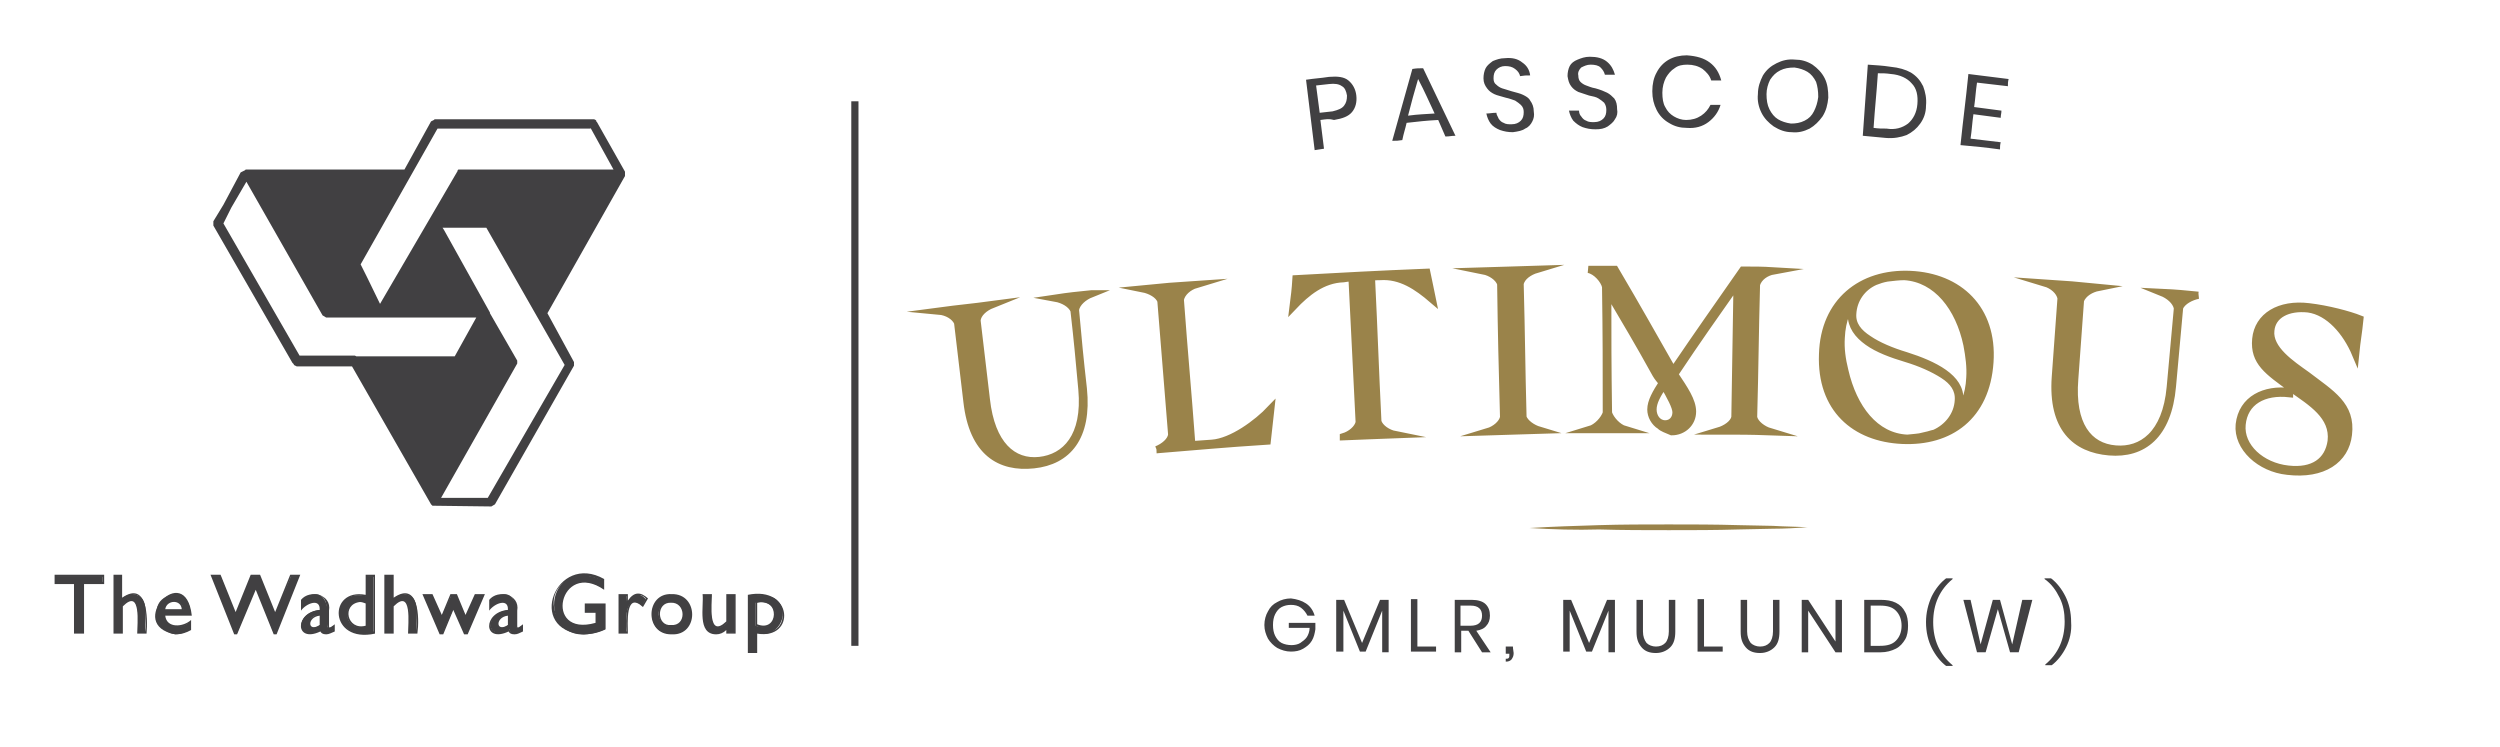 <svg version="1.1" id="Layer_1" xmlns="http://www.w3.org/2000/svg" x="0" y="0" viewBox="0 0 348 104" style="enable-background:new 0 0 348 104" xml:space="preserve"><style>.st0{fill:#9a834a;stroke:#9a834a;stroke-miterlimit:10}.st1{fill:#414042}</style><linearGradient id="SVGID_1_" gradientUnits="userSpaceOnUse" x1="0" y1="0" x2=".707" y2=".707"><stop offset="0" style="stop-color:#dedfe3"/><stop offset=".178" style="stop-color:#dadbdf"/><stop offset=".361" style="stop-color:#cecfd3"/><stop offset=".546" style="stop-color:#b9bcbf"/><stop offset=".732" style="stop-color:#9ca0a2"/><stop offset=".918" style="stop-color:#787d7e"/><stop offset="1" style="stop-color:#656b6c"/></linearGradient><path class="st0" d="M151.9 40.9c-1 .4-2 1.2-2.2 2.2.4 4.4.6 6.6 1.1 11 .7 6.8-2.2 10.1-6.9 10.6s-8.5-1.7-9.3-8.8c-.5-4.4-.8-6.6-1.3-11-.4-.9-1.5-1.5-2.6-1.6 3-.4 4.4-.5 7.4-.9-1 .4-2 1.2-2.1 2.2.5 4.4.8 6.6 1.3 11 .7 6.3 3.7 8.9 7.4 8.5 3.6-.4 6.5-3.3 5.9-9.9-.4-4.4-.6-6.6-1.1-11-.4-.9-1.5-1.5-2.6-1.7 2-.3 3-.4 5-.6zM161 62.6c1-.4 2-1.2 2.1-2.1-.6-7.4-.9-11.1-1.5-18.6-.3-.9-1.5-1.5-2.5-1.7 3-.3 4.4-.4 7.4-.6-1 .3-2 1.1-2.2 2.1.6 8.1 1 12.1 1.6 20.2 1.1-.1 1.7-.1 2.8-.2 2.8-.2 6.3-2.8 8.2-4.8l-.5 4.5c-6.2.4-9.2.7-15.4 1.2zM187 60.8c1-.3 2-1.1 2.2-2-.4-8.1-.6-12.1-1-20.1-.5 0-.7 0-1.2.1-2.9.1-5.1 1.9-7 3.9.2-1.6.3-2.3.4-3.9 7.3-.4 10.9-.6 18.2-.9.3 1.5.5 2.3.8 3.8-2.1-1.8-4.4-3.4-7.3-3.2-.5 0-.7 0-1.2.1.4 8.1.5 12.1.9 20.1.3.9 1.4 1.6 2.4 1.8-2.9.1-4.3.2-7.2.3zM214.3 59.9c-2.9.1-4.3.1-7.2.2 1-.3 2-1.1 2.2-2-.2-7.5-.3-11.2-.4-18.6-.3-.9-1.4-1.6-2.4-1.8 3-.1 4.5-.1 7.4-.2-1 .3-2.1 1-2.3 2 .2 7.5.2 11.2.4 18.6.3.8 1.3 1.5 2.3 1.8zM231.1 59.3c-.8-.5-1.3-1.4-1.3-2.3 0-1.1.7-2.3 1.6-3.7-.4-.5-.6-.7-.9-1.2-2.6-4.7-4-7-6.7-11.6 0 6.8 0 10.2.1 17 .3.9 1.3 2 2.3 2.3h-4.9c1-.3 2-1.4 2.3-2.3 0-7 0-10.6-.1-17.6-.2-.9-1.3-2.2-2.4-2.4h3.7c3.3 5.6 4.9 8.5 8.1 14.1 3.8-5.6 5.8-8.4 9.7-14 1.7 0 2.6 0 4.3.1-1.1.2-2.1.9-2.4 1.9-.2 7.4-.2 11.1-.4 18.5.2.9 1.3 1.7 2.3 2-2.9-.1-4.3-.1-7.2-.1 1-.3 2.1-1 2.3-1.9.1-7.5.2-11.2.3-18.6-3.5 5-5.3 7.5-8.7 12.6 1.4 2.1 2.5 3.7 2.5 5.2 0 1.6-1.3 2.8-2.9 2.8-.7-.3-1.3-.5-1.6-.8zm2.2-1.9c0-.8-.8-2.2-1.7-3.8-.9 1.3-1.5 2.4-1.5 3.4 0 1.1.7 2 1.7 2 .9 0 1.5-.7 1.5-1.6zM253.7 49.3c.2-7.3 5.4-11.4 12.2-11.1 6.8.3 11.6 4.8 11.1 12.2-.5 7.6-5.6 11.2-12.2 10.9-6.6-.3-11.4-4.4-11.1-12zm14.1 11.4c.5-.1 1-.3 1.5-.4 1.8-.8 3.2-2.5 3.3-4.6.1-1.5-.7-2.6-2.1-3.5-1.4-.9-3.2-1.7-5.2-2.3-2-.6-3.9-1.3-5.3-2.3-1.4-1-2.3-2.2-2.3-3.8 0-1.1.4-2.1 1-2.9-1.5 1.6-2.3 3.7-2.4 6.1-.1 1.5.1 3 .5 4.6 1.2 5.2 4.2 9.2 8.7 9.4.8-.1 1.5-.1 2.3-.3zm6.4-8.1c.1-1.5-.1-3-.4-4.6-1.1-5.2-4.2-9.2-8.7-9.5-.7 0-1.6.1-2.4.2-.6.1-1.2.3-1.7.5-1.8.8-3 2.5-3.1 4.5-.1 1.5.8 2.6 2.2 3.5 1.3.9 3.2 1.7 5.2 2.3 1.9.6 3.9 1.4 5.3 2.4s2.3 2.2 2.2 3.8c-.1 1.1-.4 2-1 2.9 1.5-1.5 2.3-3.7 2.4-6zM306 41.1c-1 .2-2.2.8-2.6 1.7l-1 11c-.6 6.8-4.1 9.5-8.8 9.1-4.7-.4-8-3.3-7.5-10.4.3-4.4.5-6.6.8-11-.2-1-1.2-1.8-2.2-2.1 3 .2 4.4.3 7.4.6-1 .2-2.1.8-2.5 1.8-.3 4.4-.5 6.6-.8 11-.5 6.3 1.9 9.4 5.7 9.7 3.6.3 7-2 7.6-8.6l1-11c-.2-1-1.2-1.8-2.2-2.2 2.1.1 3.1.2 5.1.4zM311.7 59.1c.4-3.6 3.6-5 7-4.6v.3c-3.6-.4-6.3 1.1-6.6 4.3-.3 3.1 2.7 5.8 6.4 6.2 3.5.4 5.6-1.1 6-3.9.4-3.5-2.8-5.4-5.5-7.3-3.3-2.4-5.3-3.7-5-6.9.3-3.2 3.3-5 7.4-4.5 2.6.3 5.6 1.1 7.1 1.7-.2 2-.4 2.9-.6 4.9-1.3-3.1-3.7-5.9-6.6-6.3-2.8-.3-5 .8-5.2 3-.3 2.6 2.9 4.7 5 6.2 3.4 2.6 6.3 4.2 5.8 8.3-.4 3.5-3.5 5.7-8.5 5.1-3.8-.4-7-3.3-6.7-6.5z"/><path class="st1" d="m183.8 16.7.5 4c-.5.1-.8.1-1.3.2-.5-3.9-.7-5.9-1.2-9.8 1.3-.2 1.9-.2 3.2-.4 1.2-.1 2.1 0 2.7.5.6.5 1 1.2 1.1 2.1.1.9-.1 1.7-.6 2.3-.5.6-1.3.9-2.5 1.1-.7-.2-1.1-.1-1.9 0zm3.3-2c.3-.4.4-.8.4-1.4-.1-.6-.3-1.1-.7-1.3-.4-.3-1-.4-1.8-.3-.7.1-1.1.1-1.8.2.2 1.5.3 2.3.5 3.8.7-.1 1.1-.1 1.8-.2.8-.2 1.3-.4 1.6-.8zM200.2 16.7c-1.8.1-2.6.2-4.4.4-.2.9-.4 1.4-.6 2.4-.6.1-.8.1-1.4.1 1.1-4 1.7-6 2.8-10 .6-.1.9-.1 1.5-.1 1.8 3.8 2.7 5.6 4.5 9.4-.6 0-.8.1-1.4.1-.4-.9-.6-1.4-1-2.3zm-.5-.9c-.9-1.9-1.3-2.9-2.3-4.8-.6 2.1-.9 3.1-1.4 5.1 1.5-.2 2.3-.2 3.7-.3zM213.3 16.9c-.2.4-.5.8-1 1-.4.3-1 .4-1.7.5-.7 0-1.2-.1-1.8-.3-.5-.2-1-.5-1.3-.9-.3-.4-.5-.9-.6-1.4.5 0 .8-.1 1.4-.1 0 .3.2.5.3.8.2.3.4.5.7.6.3.2.7.2 1.1.2.6 0 1-.2 1.3-.5.3-.3.4-.7.4-1.2 0-.4-.1-.7-.4-1-.2-.2-.5-.4-.8-.6-.3-.1-.8-.3-1.3-.4-.6-.2-1.2-.3-1.6-.5-.4-.2-.7-.4-1-.8s-.5-.8-.5-1.4c0-.5.1-1 .3-1.4.2-.4.6-.7 1-1 .5-.2 1-.4 1.7-.4 1-.1 1.8.1 2.4.6.6.4 1 1 1.1 1.8-.6 0-.8 0-1.4.1-.1-.4-.3-.7-.7-1-.4-.3-.8-.4-1.4-.4-.5 0-.9.2-1.2.5-.3.3-.4.7-.4 1.2 0 .4.1.7.4.9.2.2.5.4.8.5.3.1.7.2 1.3.4.7.2 1.2.3 1.6.5.4.2.8.4 1 .8.3.4.5.9.5 1.5.1.6 0 1-.2 1.4zM224.8 16.6c-.2.4-.6.7-1 1-.5.3-1 .4-1.7.4s-1.2-.1-1.8-.3c-.5-.2-.9-.5-1.3-.9-.3-.4-.5-.9-.6-1.4h1.4c0 .3.1.6.3.8.2.3.4.5.7.6.3.2.7.2 1.1.2.6 0 1-.2 1.3-.5.3-.3.4-.7.4-1.2 0-.4-.1-.7-.3-1-.2-.2-.5-.4-.8-.6s-.8-.3-1.3-.4l-1.5-.5c-.4-.2-.7-.4-1-.8-.3-.4-.4-.8-.5-1.4 0-.5.1-1 .3-1.4.2-.4.6-.7 1.1-.9.5-.2 1-.4 1.7-.4 1 0 1.8.2 2.4.7.6.5.9 1.1 1.1 1.8h-1.4c-.1-.4-.3-.7-.6-1-.3-.3-.8-.4-1.4-.4-.5 0-.9.2-1.3.4-.3.3-.5.7-.4 1.1 0 .4.1.7.3.9.2.2.5.4.8.5.3.1.7.3 1.3.4.7.2 1.2.4 1.6.6.4.2.7.5 1 .8.3.4.4.9.4 1.5.1.5 0 1-.3 1.4zM238 8.7c.8.6 1.3 1.4 1.6 2.5h-1.4c-.2-.7-.7-1.2-1.2-1.6-.6-.4-1.3-.6-2.1-.6-.7 0-1.3.1-1.8.5-.5.3-.9.8-1.2 1.3-.3.6-.5 1.3-.5 2.1s.1 1.5.4 2c.3.6.7 1 1.2 1.3.5.3 1.1.5 1.7.5.8 0 1.5-.2 2.1-.6.6-.4 1-.9 1.3-1.5h1.4c-.3 1-.9 1.8-1.7 2.4-.8.6-1.8.9-3 .8-.9 0-1.7-.2-2.5-.7-.7-.4-1.3-1-1.7-1.8-.4-.8-.6-1.6-.6-2.6s.2-1.9.6-2.6c.4-.8 1-1.4 1.7-1.8.7-.4 1.6-.6 2.5-.6 1.4.1 2.4.4 3.2 1zM252.3 9c.7.5 1.3 1.1 1.7 1.9.4.8.5 1.7.5 2.7-.1 1-.3 1.8-.8 2.6-.5.7-1.1 1.3-1.8 1.7-.8.4-1.6.6-2.5.5-.9 0-1.7-.3-2.5-.8-.7-.5-1.3-1.1-1.7-1.9s-.6-1.7-.5-2.6c0-1 .3-1.8.7-2.6.5-.8 1.1-1.3 1.9-1.7.8-.4 1.6-.6 2.6-.5.8 0 1.6.2 2.4.7zm-4.5.8c-.6.3-1 .7-1.4 1.3-.3.6-.5 1.3-.5 2 0 .8.1 1.5.4 2.1.3.6.7 1.1 1.2 1.4.5.3 1.1.5 1.8.6.7 0 1.3-.1 1.9-.4.6-.3 1-.7 1.3-1.3.3-.6.5-1.2.6-2 0-.8-.1-1.5-.3-2.1-.3-.6-.7-1.1-1.2-1.4-.5-.3-1.1-.5-1.8-.6-.8 0-1.4.1-2 .4zM267.3 17.2c-.5.7-1.1 1.2-1.9 1.6-.8.3-1.8.5-2.9.4-1.3-.1-1.9-.2-3.2-.3.3-4 .4-5.9.7-9.9 1.3.1 1.9.1 3.2.3 1.1.1 2.1.4 2.8.8.8.5 1.3 1.1 1.7 1.9.3.8.5 1.7.4 2.7 0 1-.3 1.8-.8 2.5zm-1.7 0c.7-.6 1.2-1.5 1.3-2.7.1-1.2-.1-2.2-.8-2.9-.6-.7-1.6-1.2-2.9-1.3-.7-.1-1.1-.1-1.8-.1-.2 3-.4 4.6-.6 7.6.7.1 1.1.1 1.8.1 1.2.2 2.2-.1 3-.7zM275.2 11.5c-.2 1.3-.2 2-.4 3.4 1.5.2 2.3.3 3.8.5 0 .4-.1.6-.1 1-1.5-.2-2.3-.3-3.8-.5-.2 1.4-.2 2.1-.4 3.4 1.7.2 2.5.3 4.2.5-.1.4-.1.6-.1 1-2.2-.3-3.3-.4-5.5-.6.4-3.9.7-5.9 1.1-9.9 2.2.3 3.4.4 5.6.7-.1.4-.1.6-.1 1-1.7-.2-2.5-.3-4.3-.5z"/><path d="M212.9 73.5c3.2-.2 6.4-.3 9.7-.4 3.2-.1 6.4-.1 9.7-.1 3.2 0 6.4 0 9.7.1l4.8.1c1.6.1 3.2.1 4.8.2-1.6.1-3.2.2-4.8.2l-4.8.1c-3.2.1-6.4.1-9.7.1-3.2 0-6.4 0-9.7-.1-3.2.1-6.4 0-9.7-.2z" style="fill:#9a834a"/><path class="st1" d="M181.8 84c.6.4 1 1 1.2 1.7h-1c-.2-.4-.5-.8-.9-1.1s-.9-.4-1.4-.4c-.5 0-.9.1-1.3.3-.4.2-.7.6-.9 1s-.3.9-.3 1.5.1 1.1.3 1.5c.2.4.5.8.9 1 .4.2.9.3 1.4.3.4 0 .9-.1 1.2-.3s.7-.5.9-.8.4-.8.4-1.3h-2.9v-.7h3.7v.9c-.1.6-.2 1.1-.5 1.6s-.7.8-1.2 1.1-1.1.4-1.7.4c-.7 0-1.3-.2-1.9-.5-.5-.3-1-.8-1.3-1.3-.3-.6-.5-1.2-.5-1.9s.2-1.4.5-1.9c.3-.6.7-1 1.3-1.3.5-.3 1.2-.5 1.9-.5.8.1 1.5.3 2.1.7zM193.3 83.6v7.2h-.9V85l-2.3 5.7h-.8L187 85v5.7h-1v-7.2h1.1l2.5 6 2.5-6h1.2zM197.3 90h2.6v.7h-3.5v-7.3h.9V90zM206.3 90.8l-1.9-3h-1v3h-.9v-7.3h2.4c.8 0 1.5.2 1.9.6.4.4.6.9.6 1.6 0 .6-.2 1.1-.5 1.4-.3.4-.8.6-1.4.7l2 3h-1.2zm-3-3.7h1.4c1.1 0 1.6-.5 1.6-1.4s-.5-1.4-1.6-1.4h-1.4v2.8zM210.7 90.9c0 .4-.1.6-.3.9-.2.2-.4.3-.8.3v-.4c.2 0 .3 0 .4-.1.1-.1.1-.2.1-.4V91h-.5v-1h1c0 .4.1.7.1.9zM224.8 83.6v7.2h-.9V85l-2.3 5.7h-.8l-2.3-5.7v5.7h-.9v-7.2h1.1l2.5 6 2.5-6h1.1zM228.7 83.5v4.4c0 .7.2 1.2.5 1.6.3.3.8.5 1.3.5.6 0 1-.2 1.3-.5.3-.3.5-.9.5-1.6v-4.4h.9v4.4c0 1-.2 1.7-.7 2.2-.5.5-1.2.8-2 .8s-1.5-.2-2-.8-.7-1.2-.7-2.2v-4.4h.9zM237.2 90h2.6v.7h-3.5v-7.3h.9V90zM243.2 83.5v4.4c0 .7.2 1.2.5 1.6.3.3.8.5 1.3.5.6 0 1-.2 1.3-.5.3-.3.5-.9.5-1.6v-4.4h.9v4.4c0 1-.2 1.7-.7 2.2-.5.5-1.2.8-2 .8s-1.5-.2-2-.8-.7-1.2-.7-2.2v-4.4h.9zM256.4 90.8h-.9l-3.8-5.8v5.8h-.9v-7.3h.9l3.8 5.8v-5.8h.9v7.3zM265.2 89c-.3.5-.7 1-1.3 1.3-.6.3-1.3.5-2.1.5h-2.3v-7.3h2.3c.8 0 1.5.1 2.1.4.6.3 1 .7 1.3 1.3.3.5.4 1.2.4 1.9s-.1 1.4-.4 1.9zm-1.3.2c.5-.5.8-1.2.8-2.1 0-.9-.3-1.6-.8-2.1s-1.2-.7-2.2-.7h-1.3v5.6h1.3c1 0 1.7-.2 2.2-.7zM268.9 83c.5-1 1.2-1.9 2-2.5h.9v.1c-1.8 1.5-2.7 3.5-2.7 6s.9 4.5 2.7 6v.1h-.9c-.8-.6-1.5-1.5-2-2.5s-.8-2.2-.8-3.6c0-1.3.3-2.5.8-3.6zM282.9 83.5l-1.9 7.3h-1.2l-1.7-6-1.7 6h-1.2l-1.9-7.3h1l1.4 6.2 1.7-6.2h1l1.7 6.2 1.4-6.2h1.4zM287.6 90.1c-.5 1-1.2 1.9-2 2.5h-.9v-.1c1.8-1.5 2.7-3.5 2.7-6 0-1.2-.2-2.3-.7-3.3-.5-1-1.1-1.9-2.1-2.6v-.1h.9c.8.6 1.5 1.5 2 2.5s.8 2.2.8 3.6c.1 1.3-.2 2.5-.7 3.5zM87 24.3v-.4L83.1 17l-.1-.1v-.1l-.1-.1-.2-.1H60.5l-.1.1-.4.2-3.7 6.7H34.2l-.1.1-.6.3-2.4 4.5-1.4 2.3v.6l11 19.1.1.1.1.1v.1l.2.1.2.1H49l11 19.2.1.1.1.1H60.5l7.9.1.5-.3 11-19.3v-.5l-3.7-6.8L87 24.5v-.2zm-54.8 4.6 2.1-3.6 10.6 18.6.5.3h20.9l-3 5.4H49.6l-.2-.1h-7.7L31.1 31.1l1.1-2.2zM72 50.6v-.4l-3.8-6.6v-.1L61.8 32l-.2-.3h6.1l10.9 19.1-10.7 18.5h-6.5L72 50.6zm10.2-32.8 3.2 5.8H63.8l-.1.1v.1L52.9 42.3l-1.8-3.7-.9-1.8 10.7-18.9h21.3zM45.6 87.2c.3-2.8-.3-6-3.6-3.7v1.1c.8-1.1 2.8-1.3 2.6.3-3.7.4-3.4 4.5 0 2.7.2.8 1.2.6 1.8.1v-.6c-.4.3-.7.5-.8.1m-1-.2c-2.1 1.4-2.2-1.3 0-1.5V87z"/><path class="st1" d="M45.4 88.3c-.5 0-.7-.2-.8-.4-3.6 1.7-3.6-2.7-.1-3 .1-1.7-1.9-.9-2.6.1v-1.5c1.2-1.5 4.3-.8 3.9 1.5v2.2c0 .4.5-.1.8-.3v1c-.5.2-.8.4-1.2.4m-.7-.9c0 .8 1 .7 1.6.3v-.3c-2.1 1.4 1.3-6.9-4.1-3.9v.7c1-1.1 2.9-.9 2.6.8-3.9.5-3.3 4.4-.1 2.4m-1 .2c-2-.5-.2-2.1 1.1-2.3v1.8c-.4.3-.7.5-1.1.5m.8-1.9c-1.8.2-1.7 2.4 0 1.3v-1.3z"/><path class="st1" d="M51 83c-5.2-1.3-5.1 6.4 1 5.1v-7.9h-1V83zm0 4.2c-3.7 1-3.4-4.7 0-3.3v3.3z"/><path class="st1" d="M52.2 88.2c-6.4 1.4-6.6-6.4-1.3-5.4V80h1.3v8.2zm-2.3-5.3c-3.2-.1-3.2 5.2 0 5H52v-7.6h-.8v2.9c-.4-.2-.9-.3-1.3-.3m1.3 4.4c-4.1 1.1-3.7-5.2 0-3.5v3.5zm-1.1-3.5c-2.6.3-1.8 4 .8 3.3V84c-.3-.1-.5-.2-.8-.2M19.4 83c-.8-.5-1.9-.3-2.5.5v-3.4h-1V88h1v-3.7c2.7-2.7 2.4 2.2 2.3 3.7h1c-.1-1.2.6-4.2-.8-5"/><path class="st1" d="M20.4 88.2h-1.3c0-1.3.6-6.4-2-3.8v3.8h-1.3V80H17v3.2c3.5-2.4 3.6 2.8 3.4 5m-1-.3h.8c.3-2.4-.1-7.3-3.4-4v-3.6H16v7.6h.8v-3.6c2.8-2.9 2.7 1.9 2.6 3.6M7.7 81.2h2.7v6.9h1.2v-6.9h2.7v-1H7.7z"/><path class="st1" d="M11.7 88.2h-1.4v-6.9H7.6V80h6.9v1.3h-2.8v6.9zm-1.1-.3h.9V81h2.8v-.7H7.9v.7h2.7v6.9zM24.2 82.8c-4.7.5-1.7 7.7 2.2 4.8v-1c-1.2 1-3.5.9-3.6-1h3.7c.1-1.5-.7-2.8-2.3-2.8m-1.3 2.1c.1-1.6 2.6-1.7 2.6 0h-2.6z"/><path class="st1" d="M24.4 88.3c-7.1-1.3 1.4-10.5 2.3-2.6H23c.2 1.8 2.5 1.6 3.6.6v1.4c-.7.4-1.4.6-2.2.6m-.2-5.4c-4.5.4-1.6 7.3 2 4.6v-.7c-1.3 1-3.6.6-3.6-1.4h3.7c.1-1.4-.7-2.5-2.1-2.5m1.4 2.2h-2.9c0-2 3-2.1 2.9 0m-2.6-.3h2.3c-.1-1.4-2.1-1.3-2.3 0M38.3 85.6l-2.2-5.4H35l-2.2 5.4-2.1-5.4h-1.2l3.2 7.9h.3l2.6-6.4 2.5 6.4h.3l3.2-7.9h-1.1z"/><path class="st1" d="M38.5 88.3h-.4l-2.5-6.2-2.6 6.2h-.4L29.3 80h1.4l2.1 5.2 2.1-5.2h1.3l2.1 5.2 2.1-5.2h1.4l-3.3 8.3zm-.3-.3 3.1-7.7h-.8L38.3 86 36 80.3h-.9L32.8 86l-2.3-5.7h-.8l3.1 7.7h.1l2.7-6.7 2.6 6.7zM57.2 83c-.8-.5-1.9-.3-2.5.5v-3.4h-1V88h1v-3.7c2.7-2.7 2.4 2.2 2.3 3.7h1c-.2-1.2.5-4.2-.8-5"/><path class="st1" d="M58.1 88.2h-1.3c0-1.3.6-6.4-2-3.8v3.8h-1.3V80h1.3v3.2c3.5-2.4 3.6 2.8 3.3 5m-1-.3h.8c.3-2.4-.1-7.3-3.4-4v-3.6h-.7v7.6h.7v-3.6c2.9-2.9 2.7 1.9 2.6 3.6M93.5 82.9c-3.6-.2-3.7 5.4 0 5.3 3.6.2 3.6-5.5 0-5.3m1.2 3.8c-1.6 1.6-4.1-.8-2.5-2.5 1.6-1.5 4.1.9 2.5 2.5"/><path class="st1" d="M93.5 88.3c-3.8.1-3.7-5.8 0-5.6 3.8-.1 3.8 5.8 0 5.6m0-5.3c-3.4-.2-3.5 5.2 0 5 3.4.2 3.4-5.1 0-5m0 4.3c-2.4.1-2.5-3.8 0-3.7 2.4-.1 2.5 3.8 0 3.7m-.1-3.4c-2.1-.1-2 3.3 0 3.1 2.2.2 2.1-3.2 0-3.1M101.3 86.6c-2.7 2.7-2.4-2.2-2.3-3.7h-1c-.2 2.3-.1 7.3 3.3 4.5v.7h1v-5.2h-1v3.7z"/><path class="st1" d="M99.7 88.3c-2.7 0-1.7-3.9-1.9-5.6h1.3c0 1.3-.6 6.3 2 3.8v-3.8h1.3v5.5h-1.3v-.5c-.4.4-.9.6-1.4.6M98.1 83c-.2 2.4 0 7.2 3.3 4.1v.9h.8v-5h-.8v3.6c-2.8 2.8-2.7-1.8-2.6-3.6h-.7zM108.2 83.6c-.8-.9-2.8-.7-4-.7v7.9h1.1V88c2.7 1.2 4.9-2.5 2.9-4.4m-.8 3.2c-.5.6-1.5.6-2.2.3v-3.2c2-.5 3.6 1.3 2.2 2.9"/><path class="st1" d="M105.4 90.9h-1.3v-8.1c6.3-1.3 6.7 6.3 1.3 5.4v2.7zm-1-.3h.8v-2.8c5.2 1.5 5-6-.8-4.7v7.5zm1.9-3.2c-.4 0-.8-.1-1.1-.3v-3.4c2.9-.8 4.1 3.3 1.1 3.7m-.9-.5c3 1.2 3.2-3.8 0-3v3zM87.3 84l-.1-1.1h-1v5.2h1c-.1-1.4-.3-5.8 2.2-3.8l.5-.9c-.9-1-1.7-.8-2.6.6"/><path class="st1" d="M87.4 88.2h-1.3v-5.5h1.3v.9c.9-1.3 1.8-1.2 2.8-.3l-.7 1.2c-2.5-2.3-2.1 2.4-2.1 3.7m-1-.3h.8c-.1-1.4-.3-5.7 2.3-3.9l.4-.7c-1.1-1.1-2-.1-2.7 1.1V83h-.8v4.9zM81.5 85.2H83v1.6c-7.4 2.4-5.6-9 1-4.9v-1.1c-9.2-4-9.2 10.9.2 6.8v-3.4h-2.7v1z"/><path class="st1" d="M81.2 88.3c-8.1-.5-3.8-11.5 2.9-7.7v1.5c-6.2-4.3-8.6 6.7-1.2 4.6v-1.4h-1.5V84h2.9v3.6c-1 .5-2.1.7-3.1.7m0-8.1c-7.5.7-3.7 10.7 2.8 7.2v-3.1h-2.4v.7h1.5v1.9c-7.5 2.6-6.1-9.2.7-5.3v-.8c-1-.4-1.6-.6-2.6-.6M64.9 86l-1.4-3.1h-.7L61.4 86l-1.3-3.1H59l2.3 5.3h.3l1.6-3.7 1.5 3.7h.3l2.3-5.3h-1.1z"/><path class="st1" d="M65.1 88.3h-.5l-1.5-3.4-1.4 3.4h-.5l-2.4-5.6h1.4l1.3 2.9 1.2-2.9h.9l1.2 2.9 1.3-2.9h1.4l-2.4 5.6zm-.3-.3h.1l2.2-5h-.8l-1.4 3.4-1.5-3.4h-.6l-1.4 3.4L60 83h-.8l2.2 5h.2l1.6-3.8 1.6 3.8zM71.9 87.2c.3-2.8-.3-6-3.6-3.7v1.1c.8-1.1 2.8-1.3 2.6.3-3.6.4-3.4 4.5 0 2.7.2.8 1.2.6 1.8.1v-.6c-.4.3-.8.5-.8.1m-1.1-.2c-2 1.4-2.3-1.2 0-1.5V87z"/><path class="st1" d="M71.6 88.3c-.5 0-.7-.2-.8-.4-3.6 1.7-3.6-2.7-.1-3 .1-1.7-1.9-.9-2.6.1v-1.5c1.2-1.5 4.3-.8 3.9 1.5v2.2c0 .4.5-.1.8-.3v1c-.5.2-.7.4-1.2.4m-.7-.9c0 .8 1 .7 1.6.3v-.3c-2.1 1.3 1.3-6.9-4.1-3.9v.7c1-1.1 2.9-.9 2.6.8-3.8.5-3.3 4.4-.1 2.4m-1 .2c-2-.5-.2-2.1 1-2.3v1.8c-.2.3-.6.5-1 .5m.8-1.9c-1.8.2-1.7 2.4 0 1.3v-1.3z"/><path style="fill:#414042;stroke:#414042;stroke-miterlimit:10" d="M119 14.1v75.8"/></svg>